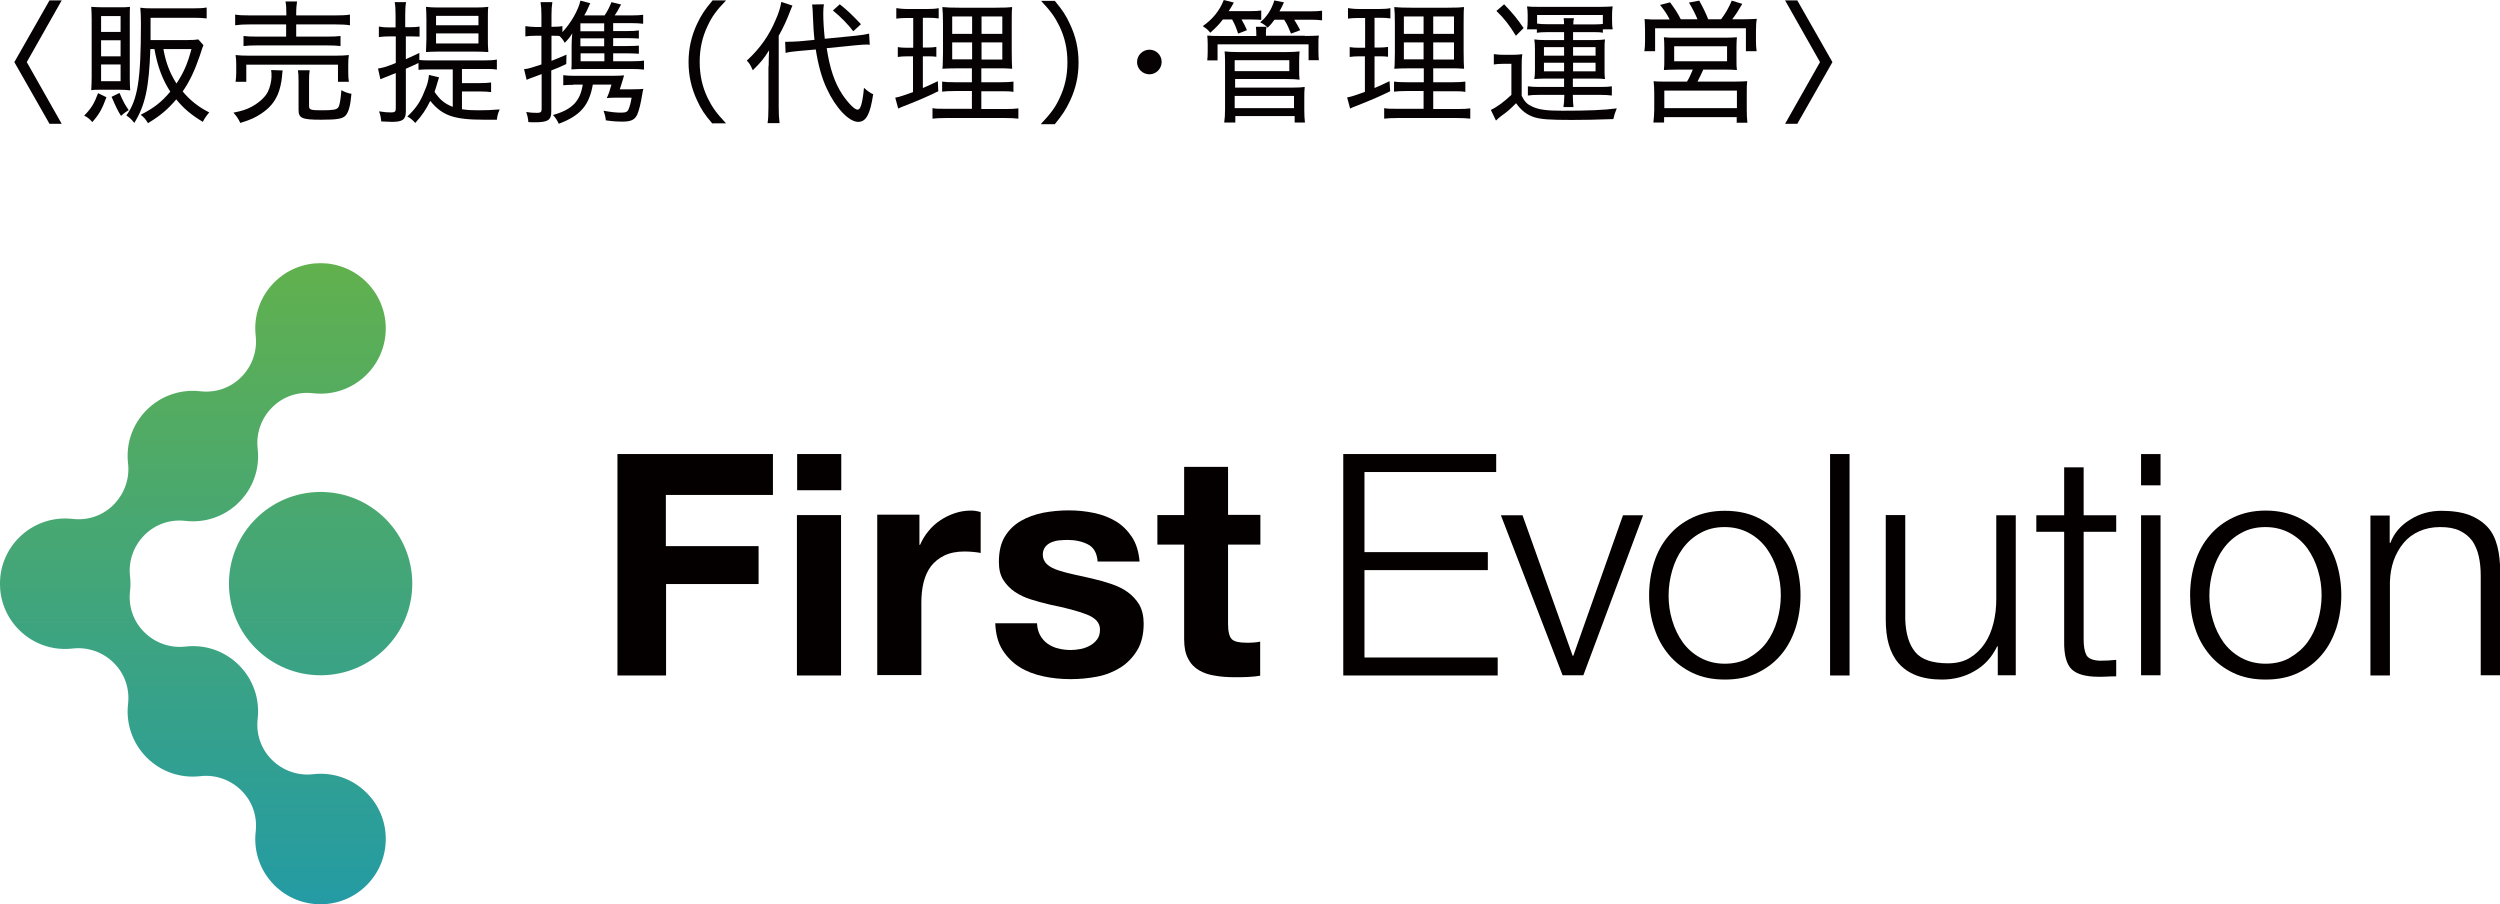 <?xml version="1.0" encoding="utf-8"?>
<!-- Generator: Adobe Illustrator 24.0.0, SVG Export Plug-In . SVG Version: 6.00 Build 0)  -->
<svg version="1.1" id="Layer_1" xmlns="http://www.w3.org/2000/svg" xmlns:xlink="http://www.w3.org/1999/xlink" x="0px" y="0px"
	 viewBox="0 0 116.73 42.22" style="enable-background:new 0 0 116.73 42.22;" xml:space="preserve">
<style type="text/css">
	.st0{fill:#060203;}
	.st1{fill:#040000;}
	.st2{fill:url(#SVGID_1_);}
	.st3{fill:url(#SVGID_2_);}
</style>
<g>
	<g>
		<path class="st0" d="M0.67,2.9l1.64-2.88h0.57L1.25,2.9l1.63,2.88H2.31L0.67,2.9z"/>
		<path class="st0" d="M4.97,4.54C4.77,5.08,4.64,5.33,4.31,5.7C4.19,5.56,4.1,5.48,3.93,5.4C4.27,5.05,4.4,4.83,4.58,4.35
			L4.97,4.54z M4.74,4.19c-0.28,0-0.37,0-0.48,0.02c0.01-0.19,0.02-0.37,0.02-0.59V0.87c0-0.22-0.01-0.42-0.02-0.55
			c0.17,0.01,0.3,0.02,0.55,0.02h0.73c0.3,0,0.37,0,0.53-0.02C6.06,0.47,6.06,0.54,6.06,0.84v2.83c0,0.27,0.01,0.4,0.02,0.55
			C5.9,4.2,5.8,4.19,5.58,4.19H4.74z M4.72,1.49h0.91V0.75H4.72V1.49z M4.72,2.63h0.91V1.88H4.72V2.63z M4.72,3.79h0.91V3.01H4.72
			V3.79z M5.58,4.34c0.16,0.37,0.26,0.57,0.43,0.8C5.85,5.24,5.77,5.3,5.65,5.41C5.5,5.17,5.42,5.01,5.21,4.52L5.58,4.34z
			 M7.02,2.29C6.96,4.09,6.78,4.92,6.27,5.74C6.13,5.56,6.07,5.51,5.9,5.39c0.53-0.73,0.68-1.67,0.68-4.28
			c0-0.36-0.01-0.53-0.03-0.75c0.22,0.03,0.42,0.03,0.67,0.03h1.8c0.26,0,0.47-0.01,0.63-0.04v0.51C9.49,0.84,9.29,0.83,9.03,0.83
			h-2v1.04h1.72c0.25,0,0.4-0.01,0.51-0.03L9.5,2.11C9.46,2.2,9.46,2.2,9.33,2.6c-0.24,0.7-0.48,1.21-0.8,1.67
			C8.87,4.68,9.27,5,9.77,5.25c-0.12,0.14-0.21,0.26-0.3,0.44c-0.56-0.34-0.9-0.63-1.24-1.05C7.83,5.11,7.49,5.4,6.91,5.75
			C6.8,5.57,6.72,5.47,6.57,5.36c0.62-0.32,0.97-0.59,1.38-1.08C7.58,3.7,7.36,3.12,7.21,2.29H7.02z M7.63,2.29
			c0.11,0.63,0.3,1.12,0.61,1.61C8.57,3.4,8.75,3,8.94,2.29H7.63z"/>
		<path class="st0" d="M13.2,3.29c-0.02,0.09-0.02,0.14-0.03,0.26c-0.02,0.28-0.11,0.66-0.2,0.86c-0.16,0.37-0.4,0.65-0.78,0.9
			c-0.27,0.18-0.48,0.28-0.97,0.43c-0.1-0.21-0.17-0.31-0.32-0.48c0.4-0.08,0.58-0.14,0.82-0.26c0.36-0.19,0.65-0.45,0.78-0.7
			c0.1-0.19,0.18-0.52,0.18-0.75L12.67,3.5l0.01-0.03c0-0.04-0.01-0.13-0.02-0.2L13.2,3.29z M13.37,0.62c0-0.25-0.01-0.39-0.04-0.55
			h0.54c-0.02,0.14-0.04,0.29-0.04,0.55v0.1h1.81c0.32,0,0.54-0.01,0.7-0.04v0.5c-0.19-0.03-0.4-0.04-0.69-0.04h-1.82v0.57h1.42
			c0.33,0,0.49-0.01,0.65-0.03v0.47c-0.19-0.02-0.33-0.03-0.65-0.03h-3.23c-0.3,0-0.46,0.01-0.65,0.03V1.68
			c0.16,0.02,0.32,0.03,0.65,0.03h1.34V1.14h-1.68c-0.32,0-0.48,0.01-0.7,0.04v-0.5c0.15,0.03,0.37,0.04,0.71,0.04h1.68V0.62z
			 M11,3.81c0.02-0.14,0.03-0.25,0.03-0.43V3c0-0.17-0.01-0.29-0.03-0.43c0.19,0.02,0.35,0.03,0.63,0.03h4.02
			c0.29,0,0.44-0.01,0.64-0.03c-0.02,0.13-0.03,0.24-0.03,0.42v0.39c0,0.19,0.01,0.32,0.03,0.44h-0.51v-0.8H11.5v0.8H11z
			 M14.43,4.94c0,0.18,0.06,0.21,0.58,0.21c0.55,0,0.7-0.03,0.78-0.13c0.07-0.09,0.11-0.33,0.15-0.81c0.14,0.08,0.29,0.14,0.47,0.17
			c-0.05,0.56-0.13,0.85-0.27,1.01C16,5.55,15.73,5.59,15,5.59c-0.91,0-1.06-0.07-1.06-0.47V3.78c0-0.27-0.01-0.38-0.03-0.5h0.55
			c-0.02,0.14-0.03,0.25-0.03,0.48V4.94z"/>
		<path class="st0" d="M21.13,3.24h-1.09c-0.24,0-0.35,0.01-0.5,0.02V2.94c-0.29,0.14-0.34,0.16-0.59,0.27V5.2
			c0,0.38-0.15,0.49-0.65,0.49c-0.11,0-0.29-0.01-0.5-0.02c-0.01-0.17-0.04-0.29-0.1-0.47c0.25,0.04,0.4,0.05,0.56,0.05
			c0.17,0,0.22-0.04,0.22-0.18V3.41c-0.53,0.21-0.53,0.21-0.72,0.29l-0.11-0.5c0.25-0.04,0.42-0.09,0.83-0.26V1.7h-0.33
			c-0.15,0-0.29,0.01-0.46,0.03V1.24c0.17,0.03,0.29,0.04,0.46,0.04h0.32V0.73c0-0.29-0.01-0.45-0.04-0.63h0.53
			c-0.03,0.17-0.04,0.33-0.04,0.62v0.55h0.25c0.22,0,0.27-0.01,0.42-0.03v0.47C19.5,1.71,19.4,1.7,19.21,1.7h-0.26v1.06
			c0.29-0.13,0.37-0.16,0.63-0.29v0.33c0.14,0.02,0.3,0.02,0.49,0.02h2.58c0.23,0,0.4-0.01,0.55-0.04v0.47
			c-0.17-0.03-0.32-0.03-0.55-0.03h-1.08v0.66h0.81c0.25,0,0.42-0.01,0.55-0.03v0.45c-0.16-0.02-0.29-0.03-0.55-0.03h-0.81V5.1
			c0.25,0.04,0.46,0.05,0.76,0.05c0.32,0,0.64-0.01,1-0.04c-0.08,0.19-0.11,0.29-0.13,0.48c-0.19,0-0.58,0-0.59,0
			c-1.42,0-1.96-0.19-2.52-0.88c-0.19,0.39-0.38,0.68-0.7,1.03c-0.13-0.14-0.22-0.22-0.37-0.3c0.4-0.38,0.61-0.69,0.8-1.18
			C19.95,3.97,20,3.78,20.03,3.5l0.47,0.11c-0.04,0.13-0.04,0.13-0.07,0.23c-0.06,0.22-0.1,0.33-0.14,0.45
			c0.24,0.36,0.47,0.55,0.85,0.7V3.24z M20.44,2.41c-0.23,0-0.39,0.01-0.55,0.02c0.01-0.18,0.01-0.18,0.02-0.6V0.89
			c0-0.22-0.01-0.42-0.02-0.57c0.17,0.02,0.34,0.03,0.58,0.03h1.74c0.26,0,0.43-0.01,0.59-0.03c-0.02,0.13-0.02,0.29-0.02,0.51v1.02
			c0,0.22,0,0.28,0.02,0.58c-0.17-0.01-0.35-0.02-0.6-0.02H20.44z M20.36,1.18h1.98V0.74h-1.98V1.18z M20.36,2.03h1.98V1.56h-1.98
			V2.03z"/>
		<path class="st0" d="M28.63,2.86h0.86c0.3,0,0.44-0.01,0.58-0.03v0.42c-0.16-0.02-0.35-0.03-0.58-0.03h-2.38
			c-0.12,0-0.2,0.01-0.43,0.02c0.01-0.17,0.01-0.22,0.01-0.47V2.14c0-0.22,0.01-0.36,0.03-0.58C26.6,1.75,26.57,1.79,26.37,2
			c-0.09-0.16-0.16-0.24-0.25-0.32c-0.1-0.01-0.14-0.01-0.26-0.01h-0.11v1.17c0.26-0.1,0.38-0.15,0.7-0.29l-0.01,0.44
			c-0.27,0.13-0.37,0.17-0.7,0.3v1.93c0,0.39-0.16,0.49-0.78,0.49c-0.08,0-0.14,0-0.29-0.01c-0.01-0.17-0.04-0.29-0.1-0.47
			c0.18,0.03,0.34,0.04,0.5,0.04c0.17,0,0.22-0.04,0.22-0.17V3.46c-0.43,0.16-0.66,0.24-0.7,0.27l-0.12-0.5
			c0.21-0.02,0.35-0.07,0.81-0.22V1.67h-0.29c-0.17,0-0.32,0.01-0.46,0.03V1.22c0.16,0.02,0.29,0.04,0.47,0.04h0.28V0.73
			c0-0.27-0.01-0.43-0.04-0.63h0.55c-0.03,0.19-0.04,0.37-0.04,0.62v0.53h0.11c0.19,0,0.28-0.01,0.4-0.03V1.5
			c0.38-0.4,0.75-1.03,0.84-1.47l0.46,0.12c-0.18,0.4-0.18,0.4-0.28,0.57h0.95c0.14-0.21,0.23-0.39,0.32-0.62l0.45,0.11
			c-0.19,0.35-0.21,0.38-0.3,0.51h0.76c0.28,0,0.42-0.01,0.57-0.03v0.42c-0.2-0.02-0.3-0.03-0.53-0.03h-0.87v0.37h0.62
			c0.3,0,0.45-0.01,0.58-0.03v0.38c-0.13-0.01-0.31-0.02-0.58-0.02h-0.62v0.37h0.62c0.31,0,0.46-0.01,0.58-0.02v0.38
			c-0.16-0.01-0.3-0.02-0.58-0.02h-0.62V2.86z M26.78,3.96c-0.21,0-0.32,0.01-0.48,0.02V3.51c0.15,0.02,0.29,0.03,0.51,0.03h1.79
			c0.25,0,0.4-0.01,0.54-0.02c-0.02,0.06-0.03,0.11-0.08,0.27c-0.03,0.11-0.09,0.29-0.12,0.38h0.6c0.27,0,0.39-0.01,0.5-0.02
			c-0.01,0.04-0.01,0.04-0.03,0.12c0,0.01-0.01,0.06-0.02,0.12c-0.07,0.45-0.16,0.79-0.24,0.97c-0.12,0.24-0.29,0.32-0.71,0.32
			c-0.19,0-0.4-0.01-0.75-0.06c-0.02-0.17-0.06-0.32-0.11-0.45c0.38,0.07,0.59,0.09,0.83,0.09c0.21,0,0.29-0.04,0.34-0.16
			c0.05-0.12,0.11-0.32,0.14-0.54h-0.7c-0.22,0-0.35,0.01-0.46,0.02c0.09-0.18,0.14-0.35,0.22-0.63h-0.87
			c-0.17,0.97-0.58,1.45-1.59,1.83c-0.09-0.19-0.15-0.28-0.27-0.41c0.89-0.25,1.27-0.64,1.39-1.42H26.78z M28.21,1.09h-1.11v0.37
			h1.11V1.09z M28.21,1.79h-1.11v0.37h1.11V1.79z M27.11,2.49v0.37h1.11V2.49H27.11z"/>
		<path class="st0" d="M33.27,5.78c-0.37-0.43-0.54-0.69-0.72-1.09c-0.27-0.57-0.4-1.16-0.4-1.79c0-0.63,0.13-1.22,0.4-1.79
			c0.19-0.4,0.35-0.65,0.72-1.09h0.63c-0.47,0.49-0.66,0.76-0.86,1.19c-0.25,0.52-0.37,1.07-0.37,1.68c0,0.61,0.12,1.16,0.37,1.68
			c0.21,0.43,0.4,0.7,0.86,1.19H33.27z"/>
		<path class="st0" d="M35.89,3.1c0-0.29,0.01-0.52,0.02-0.75c-0.25,0.39-0.37,0.55-0.76,0.93c-0.13-0.28-0.14-0.3-0.28-0.45
			c0.62-0.57,1.04-1.17,1.35-1.91c0.14-0.31,0.23-0.61,0.26-0.83L37,0.26c-0.05,0.12-0.05,0.12-0.09,0.22
			c-0.18,0.47-0.33,0.8-0.55,1.19V5c0,0.3,0.01,0.52,0.04,0.75h-0.56c0.03-0.21,0.04-0.41,0.04-0.76V3.1z M38.6,2.25
			c0.15,0.96,0.36,1.59,0.73,2.16c0.27,0.4,0.57,0.71,0.71,0.71c0.07,0,0.12-0.06,0.17-0.21c0.05-0.16,0.1-0.45,0.13-0.81
			c0.18,0.16,0.29,0.24,0.43,0.3c-0.14,0.94-0.33,1.29-0.7,1.29c-0.43,0-1.05-0.65-1.46-1.54c-0.24-0.5-0.41-1.13-0.52-1.84
			l-0.79,0.07c-0.27,0.03-0.43,0.04-0.62,0.09l-0.02-0.52c0.07,0,0.11,0,0.14,0c0.13,0,0.3-0.01,0.5-0.02l0.73-0.07
			c-0.04-0.35-0.06-0.74-0.07-1.03c-0.01-0.3-0.02-0.48-0.04-0.62l0.55-0.01c-0.02,0.12-0.03,0.23-0.03,0.42
			c0,0.35,0.02,0.7,0.07,1.19l1.43-0.14c0.35-0.04,0.48-0.06,0.64-0.1l0.03,0.52c-0.07-0.01-0.11-0.01-0.12-0.01
			c-0.12,0-0.29,0.01-0.5,0.03L38.6,2.25z M39.21,0.2c0.38,0.3,0.56,0.48,0.99,0.93l-0.36,0.33c-0.24-0.32-0.59-0.68-0.95-0.97
			L39.21,0.2z"/>
		<path class="st0" d="M42.34,0.84c-0.24,0-0.31,0.01-0.49,0.03V0.38C42,0.4,42.14,0.42,42.39,0.42h0.92c0.24,0,0.37-0.01,0.52-0.04
			v0.48c-0.16-0.02-0.28-0.03-0.47-0.03h-0.27v1.39h0.22c0.17,0,0.27-0.01,0.41-0.03v0.46c-0.13-0.02-0.25-0.02-0.41-0.02h-0.22
			v1.48c0.25-0.11,0.37-0.16,0.7-0.32l0.02,0.47c-0.56,0.27-0.78,0.37-1.62,0.7c-0.15,0.06-0.17,0.07-0.25,0.11l-0.14-0.51
			c0.22-0.04,0.41-0.11,0.83-0.26V2.63h-0.29c-0.17,0-0.28,0.01-0.42,0.03V2.2c0.14,0.02,0.24,0.03,0.43,0.03h0.29V0.84H42.34z
			 M45.38,4.25H44.6c-0.31,0-0.45,0.01-0.61,0.03V3.81c0.15,0.02,0.29,0.03,0.6,0.03h0.79V3.19h-0.62c-0.39,0-0.59,0.01-0.76,0.02
			c0.02-0.14,0.02-0.14,0.03-0.73V1.13c0-0.4-0.01-0.6-0.03-0.8c0.2,0.02,0.4,0.03,0.81,0.03h1.66c0.45,0,0.63-0.01,0.79-0.03
			c-0.02,0.18-0.02,0.43-0.02,0.8V2.4c0,0.41,0.01,0.63,0.02,0.81c-0.22-0.02-0.37-0.02-0.73-0.02h-0.71v0.65h0.89
			c0.3,0,0.44-0.01,0.61-0.03v0.48c-0.17-0.03-0.32-0.03-0.61-0.03h-0.89v0.83h1.11c0.3,0,0.46-0.01,0.62-0.03v0.48
			c-0.19-0.02-0.33-0.03-0.64-0.03h-2.73c-0.31,0-0.45,0.01-0.64,0.03V5.05c0.16,0.03,0.3,0.03,0.6,0.03h1.24V4.25z M44.46,0.77
			v0.81h0.93V0.77H44.46z M44.46,1.98v0.79h0.93V1.98H44.46z M45.83,1.58h0.97V0.77h-0.97V1.58z M45.83,2.78h0.97V1.98h-0.97V2.78z"
			/>
		<path class="st0" d="M48.61,5.78c0.46-0.49,0.66-0.76,0.86-1.19c0.25-0.52,0.37-1.06,0.37-1.68c0-0.62-0.12-1.16-0.37-1.68
			c-0.21-0.43-0.4-0.7-0.86-1.19h0.64c0.36,0.43,0.53,0.69,0.71,1.09c0.27,0.57,0.4,1.15,0.4,1.79s-0.13,1.22-0.4,1.79
			c-0.19,0.4-0.35,0.65-0.71,1.09H48.61z"/>
		<path class="st0" d="M54.24,2.89c0,0.32-0.26,0.58-0.57,0.58c-0.32,0-0.58-0.26-0.58-0.57c0-0.32,0.26-0.58,0.58-0.58
			S54.24,2.58,54.24,2.89z"/>
		<path class="st0" d="M57.09,0.92c-0.19,0.25-0.35,0.4-0.58,0.61c-0.13-0.16-0.15-0.17-0.35-0.31c0.47-0.33,0.79-0.73,0.98-1.22
			l0.47,0.12c-0.1,0.18-0.14,0.25-0.24,0.4h0.99c0.27,0,0.39-0.01,0.53-0.03v0.44c-0.14-0.01-0.22-0.02-0.46-0.02h-0.46
			c0.11,0.2,0.17,0.3,0.25,0.5l-0.41,0.16c-0.09-0.27-0.14-0.41-0.28-0.66H57.09z M60.93,1.68c0.31,0,0.44-0.01,0.65-0.02
			c-0.02,0.12-0.02,0.2-0.02,0.39V2.4c0,0.19,0.01,0.29,0.02,0.41H61.1V2.07h-4.25v0.75h-0.48c0.01-0.12,0.02-0.23,0.02-0.4V2.06
			c0-0.17-0.01-0.27-0.02-0.4c0.19,0.02,0.31,0.02,0.63,0.02h1.66V1.59c0-0.14-0.01-0.22-0.02-0.34h0.5
			c-0.01,0.02-0.01,0.04-0.01,0.04c-0.02,0.09-0.02,0.14-0.02,0.29v0.09H60.93z M57.16,5.73c0.03-0.21,0.04-0.38,0.04-0.65V2.85
			c0-0.21-0.01-0.31-0.02-0.45c0.19,0.02,0.35,0.03,0.6,0.03h2.3c0.26,0,0.42-0.01,0.6-0.03c-0.01,0.12-0.02,0.25-0.02,0.45v0.39
			c0,0.22,0,0.34,0.02,0.48c-0.17-0.02-0.33-0.03-0.58-0.03h-2.43v0.4h2.7c0.25,0,0.41-0.01,0.55-0.03
			c-0.02,0.15-0.02,0.32-0.02,0.55v0.53c0,0.22,0.01,0.39,0.03,0.58h-0.48v-0.3h-2.77v0.3H57.16z M57.65,3.32h2.55V2.81h-2.55V3.32z
			 M57.65,5.05h2.77V4.48h-2.77V5.05z M59.51,0.92c-0.12,0.16-0.19,0.25-0.32,0.37c-0.08-0.09-0.2-0.17-0.35-0.25
			c0.31-0.25,0.54-0.61,0.66-1.02l0.45,0.09c-0.07,0.16-0.1,0.22-0.21,0.42h1.42c0.28,0,0.4-0.01,0.57-0.03v0.45
			c-0.16-0.02-0.29-0.03-0.55-0.03h-0.75c0.12,0.2,0.19,0.31,0.28,0.49l-0.43,0.16c-0.11-0.27-0.17-0.42-0.32-0.65H59.51z"/>
		<path class="st0" d="M63.43,0.84c-0.24,0-0.31,0.01-0.49,0.03V0.38c0.15,0.02,0.29,0.04,0.54,0.04h0.92
			c0.24,0,0.37-0.01,0.52-0.04v0.48c-0.16-0.02-0.28-0.03-0.47-0.03h-0.27v1.39h0.22c0.17,0,0.27-0.01,0.41-0.03v0.46
			c-0.13-0.02-0.25-0.02-0.41-0.02h-0.22v1.48c0.25-0.11,0.37-0.16,0.7-0.32l0.03,0.47c-0.56,0.27-0.78,0.37-1.62,0.7
			c-0.15,0.06-0.17,0.07-0.25,0.11L62.9,4.55c0.22-0.04,0.41-0.11,0.83-0.26V2.63h-0.29c-0.17,0-0.28,0.01-0.42,0.03V2.2
			c0.14,0.02,0.24,0.03,0.43,0.03h0.29V0.84H63.43z M66.48,4.25h-0.78c-0.31,0-0.45,0.01-0.61,0.03V3.81
			c0.15,0.02,0.29,0.03,0.6,0.03h0.79V3.19h-0.62c-0.39,0-0.59,0.01-0.76,0.02c0.02-0.14,0.02-0.14,0.03-0.73V1.13
			c0-0.4-0.01-0.6-0.03-0.8c0.2,0.02,0.4,0.03,0.81,0.03h1.66c0.45,0,0.63-0.01,0.79-0.03c-0.02,0.18-0.02,0.43-0.02,0.8V2.4
			c0,0.41,0.01,0.63,0.02,0.81c-0.22-0.02-0.37-0.02-0.73-0.02h-0.71v0.65h0.89c0.3,0,0.44-0.01,0.61-0.03v0.48
			c-0.17-0.03-0.32-0.03-0.61-0.03h-0.89v0.83h1.11c0.3,0,0.46-0.01,0.62-0.03v0.48c-0.19-0.02-0.33-0.03-0.64-0.03h-2.73
			c-0.31,0-0.45,0.01-0.65,0.03V5.05c0.16,0.03,0.3,0.03,0.6,0.03h1.24V4.25z M65.55,0.77v0.81h0.92V0.77H65.55z M65.55,1.98v0.79
			h0.92V1.98H65.55z M66.92,1.58h0.97V0.77h-0.97V1.58z M66.92,2.78h0.97V1.98h-0.97V2.78z"/>
		<path class="st0" d="M69.78,2.53c0.15,0.02,0.25,0.03,0.48,0.03h0.35c0.19,0,0.32-0.01,0.47-0.03c-0.03,0.21-0.03,0.33-0.03,0.66
			v1.28c0.14,0.29,0.26,0.4,0.5,0.51c0.3,0.14,0.66,0.19,1.4,0.19c1.22,0,1.94-0.03,2.54-0.11c-0.09,0.22-0.12,0.32-0.16,0.5
			c-0.81,0.03-1.33,0.04-1.94,0.04c-1.02,0-1.43-0.03-1.73-0.12c-0.36-0.11-0.63-0.32-0.87-0.66c-0.27,0.27-0.44,0.42-0.7,0.6
			c-0.11,0.08-0.12,0.1-0.24,0.21l-0.24-0.5c0.27-0.12,0.6-0.36,0.96-0.7V2.98h-0.38c-0.19,0-0.29,0.01-0.44,0.03V2.53z M70.23,0.2
			c0.43,0.45,0.6,0.66,0.91,1.11l-0.36,0.36c-0.32-0.52-0.53-0.79-0.91-1.16L70.23,0.2z M72.24,1.5c-0.21,0-0.34,0.01-0.48,0.03
			V1.37H71.3c0.02-0.13,0.03-0.23,0.03-0.39V0.69c0-0.15-0.01-0.29-0.03-0.39c0.17,0.02,0.33,0.02,0.58,0.02h2.84
			c0.24,0,0.4-0.01,0.58-0.02c-0.02,0.12-0.03,0.22-0.03,0.38v0.29c0,0.17,0.01,0.28,0.03,0.4h-0.46v0.16
			C74.69,1.5,74.6,1.5,74.37,1.5h-0.92v0.37h1.01c0.22,0,0.34-0.01,0.48-0.03c-0.02,0.15-0.02,0.25-0.02,0.43v1
			c0,0.19,0,0.27,0.02,0.42c-0.17-0.02-0.3-0.02-0.49-0.02h-1.01v0.39h1.3c0.25,0,0.37-0.01,0.52-0.03v0.43
			c-0.17-0.02-0.29-0.03-0.53-0.03h-1.29v0.05c0,0.17,0.01,0.39,0.03,0.52H73c0.02-0.12,0.04-0.33,0.04-0.52V4.43h-1.19
			c-0.22,0-0.35,0.01-0.51,0.03V4.03c0.16,0.02,0.3,0.03,0.5,0.03h1.19V3.67h-0.91c-0.21,0-0.33,0.01-0.48,0.02
			c0.02-0.14,0.03-0.21,0.03-0.42v-1c0-0.22-0.01-0.27-0.03-0.43c0.15,0.02,0.27,0.03,0.48,0.03h0.91V1.5H72.24z M73.03,1.14
			c0-0.12-0.01-0.2-0.02-0.29h0.48c-0.02,0.1-0.03,0.17-0.03,0.29h0.95c0.22,0,0.3-0.01,0.43-0.02V0.7h-3.07v0.4
			c0.12,0.02,0.25,0.03,0.46,0.03H73.03z M72.09,2.2v0.4h0.94V2.2H72.09z M72.09,2.93v0.4h0.94v-0.4H72.09z M73.45,2.6h1.05V2.2
			h-1.05V2.6z M73.45,3.33h1.05v-0.4h-1.05V3.33z"/>
		<path class="st0" d="M77.96,0.91c-0.12-0.24-0.24-0.42-0.45-0.68l0.47-0.12c0.21,0.29,0.35,0.49,0.5,0.79h0.78
			c-0.11-0.26-0.24-0.52-0.4-0.78l0.48-0.09c0.15,0.26,0.32,0.61,0.42,0.87h0.6c0.2-0.26,0.36-0.54,0.5-0.87l0.49,0.15
			c-0.16,0.28-0.3,0.5-0.47,0.72h0.47c0.32,0,0.48-0.01,0.68-0.02C82,1.04,81.99,1.18,81.99,1.42v0.51c0,0.18,0.01,0.3,0.03,0.46
			h-0.5V1.32h-4.24v1.07h-0.5c0.02-0.15,0.03-0.3,0.03-0.45V1.42c0-0.22-0.01-0.32-0.02-0.53c0.21,0.02,0.38,0.02,0.68,0.02H77.96z
			 M78.35,3.25c-0.37,0-0.47,0.01-0.66,0.02c0.02-0.16,0.02-0.27,0.02-0.51V2.21c0-0.21-0.01-0.35-0.02-0.47
			c0.17,0.02,0.32,0.02,0.56,0.02h2.3c0.24,0,0.38-0.01,0.55-0.02c-0.01,0.12-0.02,0.23-0.02,0.47v0.55c0,0.29,0,0.37,0.02,0.51
			c-0.21-0.02-0.34-0.02-0.65-0.02h-0.92c-0.08,0.19-0.2,0.42-0.27,0.56h1.74c0.27,0,0.42-0.01,0.58-0.02
			c-0.02,0.16-0.02,0.3-0.02,0.59v0.75c0,0.26,0.01,0.42,0.03,0.6h-0.5V5.47h-3.39v0.25h-0.5c0.02-0.19,0.04-0.39,0.04-0.6V4.38
			c0-0.27-0.01-0.4-0.03-0.59c0.15,0.02,0.32,0.02,0.59,0.02h0.97c0.09-0.14,0.19-0.36,0.27-0.56H78.35z M77.71,5.05h3.39V4.23
			h-3.39V5.05z M78.17,2.86h2.47v-0.7h-2.47V2.86z"/>
		<path class="st0" d="M83.35,5.78l1.63-2.88l-1.63-2.88h0.57l1.64,2.88l-1.64,2.88H83.35z"/>
	</g>
	<g>
		<g>
			<path class="st1" d="M36.09,21.2v1.91h-5v2.39h4.33v1.77H31.1v4.27h-2.27V21.2H36.09z"/>
			<path class="st1" d="M37.22,22.89V21.2h2.06v1.69H37.22z M39.27,24.05v7.49h-2.06v-7.49H39.27z"/>
			<path class="st1" d="M42.93,24.05v1.39h0.03c0.1-0.23,0.23-0.45,0.39-0.64c0.16-0.2,0.35-0.37,0.56-0.51s0.44-0.25,0.68-0.33
				s0.49-0.12,0.75-0.12c0.14,0,0.28,0.02,0.45,0.07v1.91c-0.1-0.02-0.21-0.04-0.35-0.05c-0.14-0.01-0.27-0.02-0.39-0.02
				c-0.38,0-0.69,0.06-0.96,0.19c-0.26,0.13-0.47,0.3-0.63,0.51c-0.16,0.22-0.27,0.47-0.34,0.76c-0.07,0.29-0.1,0.6-0.1,0.94v3.37
				h-2.06v-7.49H42.93z"/>
			<path class="st1" d="M48.57,29.67c0.09,0.16,0.21,0.29,0.35,0.39c0.15,0.1,0.31,0.18,0.5,0.22c0.19,0.05,0.38,0.07,0.59,0.07
				c0.14,0,0.3-0.02,0.46-0.05c0.16-0.03,0.3-0.09,0.43-0.16c0.13-0.07,0.24-0.17,0.33-0.29c0.09-0.12,0.13-0.27,0.13-0.46
				c0-0.31-0.21-0.54-0.62-0.7s-0.98-0.31-1.72-0.46c-0.3-0.07-0.59-0.15-0.88-0.24s-0.54-0.21-0.76-0.36
				c-0.22-0.15-0.4-0.34-0.54-0.56c-0.14-0.23-0.2-0.5-0.2-0.83c0-0.48,0.09-0.88,0.28-1.19c0.19-0.31,0.44-0.55,0.75-0.73
				s0.66-0.3,1.04-0.38c0.38-0.07,0.78-0.11,1.19-0.11s0.8,0.04,1.18,0.12c0.38,0.08,0.72,0.21,1.02,0.39
				c0.3,0.18,0.55,0.43,0.75,0.73s0.32,0.69,0.36,1.15h-1.96c-0.03-0.4-0.18-0.66-0.45-0.8c-0.27-0.14-0.59-0.21-0.96-0.21
				c-0.12,0-0.24,0.01-0.38,0.02s-0.26,0.05-0.37,0.09c-0.11,0.05-0.21,0.12-0.28,0.21s-0.12,0.21-0.12,0.37
				c0,0.18,0.07,0.33,0.2,0.45c0.13,0.12,0.31,0.21,0.53,0.28c0.22,0.07,0.46,0.14,0.75,0.2c0.28,0.06,0.56,0.12,0.85,0.19
				c0.3,0.07,0.59,0.15,0.88,0.25c0.29,0.1,0.54,0.22,0.76,0.38s0.4,0.36,0.54,0.59c0.13,0.24,0.2,0.53,0.2,0.88
				c0,0.49-0.1,0.91-0.3,1.24s-0.46,0.6-0.77,0.8c-0.32,0.2-0.68,0.35-1.09,0.43s-0.83,0.12-1.25,0.12c-0.43,0-0.86-0.04-1.27-0.13
				c-0.42-0.09-0.79-0.23-1.11-0.43c-0.32-0.2-0.59-0.47-0.8-0.8c-0.21-0.33-0.32-0.75-0.34-1.25h1.95
				C48.43,29.32,48.48,29.51,48.57,29.67z"/>
			<path class="st1" d="M58.85,24.05v1.38h-1.51v3.71c0,0.35,0.06,0.58,0.17,0.7c0.12,0.12,0.35,0.17,0.7,0.17
				c0.12,0,0.23,0,0.33-0.01c0.11-0.01,0.21-0.02,0.3-0.04v1.59c-0.17,0.03-0.37,0.05-0.58,0.06c-0.21,0.01-0.42,0.01-0.62,0.01
				c-0.32,0-0.62-0.02-0.9-0.07c-0.29-0.04-0.54-0.13-0.75-0.25c-0.22-0.13-0.39-0.3-0.51-0.54c-0.13-0.23-0.19-0.54-0.19-0.91
				v-4.42h-1.25v-1.38h1.25V21.8h2.05v2.24H58.85z"/>
			<path class="st1" d="M69.86,21.2v0.84h-6.15v3.74h5.76v0.84h-5.76v4.08h6.22v0.84h-7.21V21.2H69.86z"/>
			<path class="st1" d="M71.09,24.06l2.34,6.56h0.03l2.32-6.56h0.94l-2.79,7.47h-0.97l-2.88-7.47H71.09z"/>
			<path class="st1" d="M82.05,24.16c0.44,0.21,0.81,0.5,1.11,0.85c0.3,0.36,0.53,0.78,0.68,1.25c0.15,0.48,0.23,0.99,0.23,1.53
				c0,0.54-0.08,1.05-0.23,1.53c-0.16,0.48-0.38,0.9-0.68,1.25c-0.3,0.36-0.67,0.64-1.11,0.85c-0.44,0.21-0.94,0.31-1.51,0.31
				s-1.07-0.1-1.51-0.31c-0.44-0.21-0.81-0.49-1.11-0.85c-0.3-0.36-0.53-0.77-0.68-1.25C77.08,28.85,77,28.34,77,27.8
				c0-0.54,0.08-1.05,0.23-1.53c0.15-0.48,0.38-0.9,0.68-1.25c0.3-0.36,0.67-0.64,1.11-0.85c0.44-0.21,0.94-0.32,1.51-0.32
				S81.61,23.95,82.05,24.16z M79.39,24.89c-0.33,0.18-0.6,0.42-0.82,0.72c-0.22,0.3-0.38,0.64-0.49,1.02
				c-0.11,0.38-0.17,0.77-0.17,1.17s0.05,0.78,0.17,1.17c0.11,0.38,0.28,0.72,0.49,1.02c0.22,0.3,0.49,0.54,0.82,0.72
				s0.71,0.28,1.14,0.28s0.82-0.09,1.14-0.28s0.6-0.42,0.82-0.72c0.22-0.3,0.38-0.64,0.49-1.02c0.11-0.38,0.17-0.77,0.17-1.17
				s-0.05-0.78-0.17-1.17c-0.11-0.38-0.28-0.72-0.49-1.02c-0.22-0.3-0.49-0.54-0.82-0.72s-0.71-0.28-1.14-0.28
				S79.72,24.7,79.39,24.89z"/>
			<path class="st1" d="M86.36,21.2v10.34h-0.91V21.2H86.36z"/>
			<path class="st1" d="M93.28,31.53v-1.35h-0.03c-0.24,0.5-0.59,0.89-1.05,1.15c-0.46,0.27-0.97,0.4-1.53,0.4
				c-0.47,0-0.88-0.07-1.21-0.2c-0.33-0.13-0.6-0.32-0.81-0.56c-0.21-0.24-0.36-0.54-0.46-0.88c-0.1-0.35-0.14-0.74-0.14-1.19v-4.85
				h0.91v4.86c0.02,0.68,0.18,1.19,0.47,1.54s0.8,0.52,1.53,0.52c0.4,0,0.73-0.08,1.01-0.25c0.28-0.17,0.51-0.39,0.7-0.67
				s0.32-0.6,0.41-0.96c0.09-0.36,0.13-0.73,0.13-1.11v-3.92h0.91v7.47H93.28z"/>
			<path class="st1" d="M98.81,24.06v0.77h-1.52v5.04c0,0.3,0.04,0.53,0.12,0.7s0.29,0.26,0.62,0.28c0.26,0,0.52-0.01,0.78-0.04
				v0.77c-0.13,0-0.27,0-0.41,0.01c-0.13,0.01-0.27,0.01-0.4,0.01c-0.61,0-1.03-0.12-1.27-0.35s-0.36-0.67-0.35-1.31v-5.11h-1.3
				v-0.77h1.3v-2.24h0.91v2.24H98.81z"/>
			<path class="st1" d="M100.88,21.2v1.46h-0.91V21.2H100.88z M100.88,24.06v7.47h-0.91v-7.47H100.88z"/>
			<path class="st1" d="M107.3,24.16c0.44,0.21,0.81,0.5,1.11,0.85c0.3,0.36,0.53,0.78,0.68,1.25c0.15,0.48,0.23,0.99,0.23,1.53
				c0,0.54-0.08,1.05-0.23,1.53c-0.16,0.48-0.38,0.9-0.68,1.25c-0.3,0.36-0.67,0.64-1.11,0.85c-0.44,0.21-0.94,0.31-1.51,0.31
				s-1.07-0.1-1.51-0.31c-0.44-0.21-0.81-0.49-1.11-0.85c-0.3-0.36-0.53-0.77-0.68-1.25c-0.16-0.48-0.23-0.99-0.23-1.53
				c0-0.54,0.08-1.05,0.23-1.53c0.15-0.48,0.38-0.9,0.68-1.25c0.3-0.36,0.67-0.64,1.11-0.85c0.44-0.21,0.94-0.32,1.51-0.32
				S106.86,23.95,107.3,24.16z M104.64,24.89c-0.33,0.18-0.6,0.42-0.82,0.72c-0.22,0.3-0.38,0.64-0.49,1.02
				c-0.11,0.38-0.17,0.77-0.17,1.17s0.05,0.78,0.17,1.17c0.11,0.38,0.28,0.72,0.49,1.02c0.22,0.3,0.49,0.54,0.82,0.72
				s0.71,0.28,1.14,0.28s0.82-0.09,1.14-0.28s0.6-0.42,0.82-0.72c0.22-0.3,0.38-0.64,0.49-1.02c0.11-0.38,0.17-0.77,0.17-1.17
				s-0.05-0.78-0.17-1.17c-0.11-0.38-0.28-0.72-0.49-1.02c-0.22-0.3-0.49-0.54-0.82-0.72s-0.71-0.28-1.14-0.28
				S104.97,24.7,104.64,24.89z"/>
			<path class="st1" d="M111.58,24.06v1.29h0.03c0.17-0.45,0.48-0.82,0.93-1.09c0.44-0.28,0.93-0.41,1.46-0.41
				c0.52,0,0.96,0.07,1.31,0.2c0.35,0.14,0.63,0.33,0.85,0.57s0.36,0.55,0.45,0.9c0.09,0.36,0.13,0.76,0.13,1.2v4.81h-0.91v-4.66
				c0-0.32-0.03-0.62-0.09-0.89c-0.06-0.27-0.16-0.51-0.3-0.72c-0.15-0.2-0.34-0.36-0.59-0.48c-0.25-0.12-0.55-0.17-0.92-0.17
				s-0.69,0.07-0.98,0.2c-0.29,0.13-0.53,0.31-0.72,0.54s-0.35,0.5-0.46,0.81c-0.11,0.31-0.17,0.65-0.18,1.02v4.36h-0.91v-7.47
				H111.58z"/>
		</g>
		<g>
			<linearGradient id="SVGID_1_" gradientUnits="userSpaceOnUse" x1="14.965" y1="-0.205" x2="14.965" y2="49.574">
				<stop  offset="0" style="stop-color:#7CBA28"/>
				<stop  offset="0.484" style="stop-color:#49A870"/>
				<stop  offset="1" style="stop-color:#1596B9"/>
			</linearGradient>
			<circle class="st2" cx="14.97" cy="27.25" r="4.28"/>
			<linearGradient id="SVGID_2_" gradientUnits="userSpaceOnUse" x1="9.007" y1="-0.205" x2="9.007" y2="49.574">
				<stop  offset="0" style="stop-color:#7CBA28"/>
				<stop  offset="0.484" style="stop-color:#49A870"/>
				<stop  offset="1" style="stop-color:#1596B9"/>
			</linearGradient>
			<path class="st3" d="M17.12,41.33c-1.19,1.19-3.12,1.19-4.31,0c-0.66-0.66-0.98-1.58-0.87-2.51c0.08-0.71-0.16-1.41-0.67-1.91
				c-0.5-0.5-1.21-0.75-1.91-0.67c-0.94,0.11-1.85-0.21-2.51-0.87c-0.66-0.66-0.98-1.58-0.87-2.51c0.08-0.71-0.16-1.41-0.67-1.91
				c-0.5-0.5-1.21-0.75-1.91-0.67c-0.94,0.11-1.85-0.21-2.51-0.87c-1.19-1.19-1.19-3.12,0-4.31c0.66-0.66,1.58-0.98,2.51-0.87
				c0.71,0.08,1.41-0.16,1.91-0.67s0.75-1.21,0.67-1.91c-0.11-0.94,0.21-1.85,0.87-2.51c0.66-0.66,1.58-0.98,2.51-0.87
				c0.71,0.08,1.41-0.16,1.91-0.67c0.5-0.5,0.75-1.21,0.67-1.91c-0.11-0.94,0.21-1.85,0.87-2.51c1.19-1.19,3.12-1.19,4.31,0
				s1.19,3.12,0,4.31c-0.66,0.66-1.58,0.98-2.51,0.87c-0.71-0.08-1.41,0.16-1.91,0.67c-0.5,0.5-0.75,1.21-0.67,1.91
				c0.11,0.94-0.21,1.85-0.87,2.51c-0.66,0.66-1.58,0.98-2.51,0.87c-0.71-0.08-1.41,0.16-1.91,0.67c-0.5,0.5-0.75,1.21-0.67,1.91
				c0.03,0.24,0.03,0.48,0,0.71c-0.08,0.71,0.16,1.41,0.67,1.91c0.5,0.5,1.21,0.75,1.91,0.67c0.94-0.11,1.85,0.21,2.51,0.87
				c0.66,0.66,0.98,1.58,0.87,2.51c-0.08,0.71,0.16,1.41,0.67,1.91c0.5,0.5,1.21,0.75,1.91,0.67c0.94-0.11,1.85,0.21,2.51,0.87
				C18.31,38.2,18.31,40.14,17.12,41.33z"/>
		</g>
	</g>
</g>
</svg>
